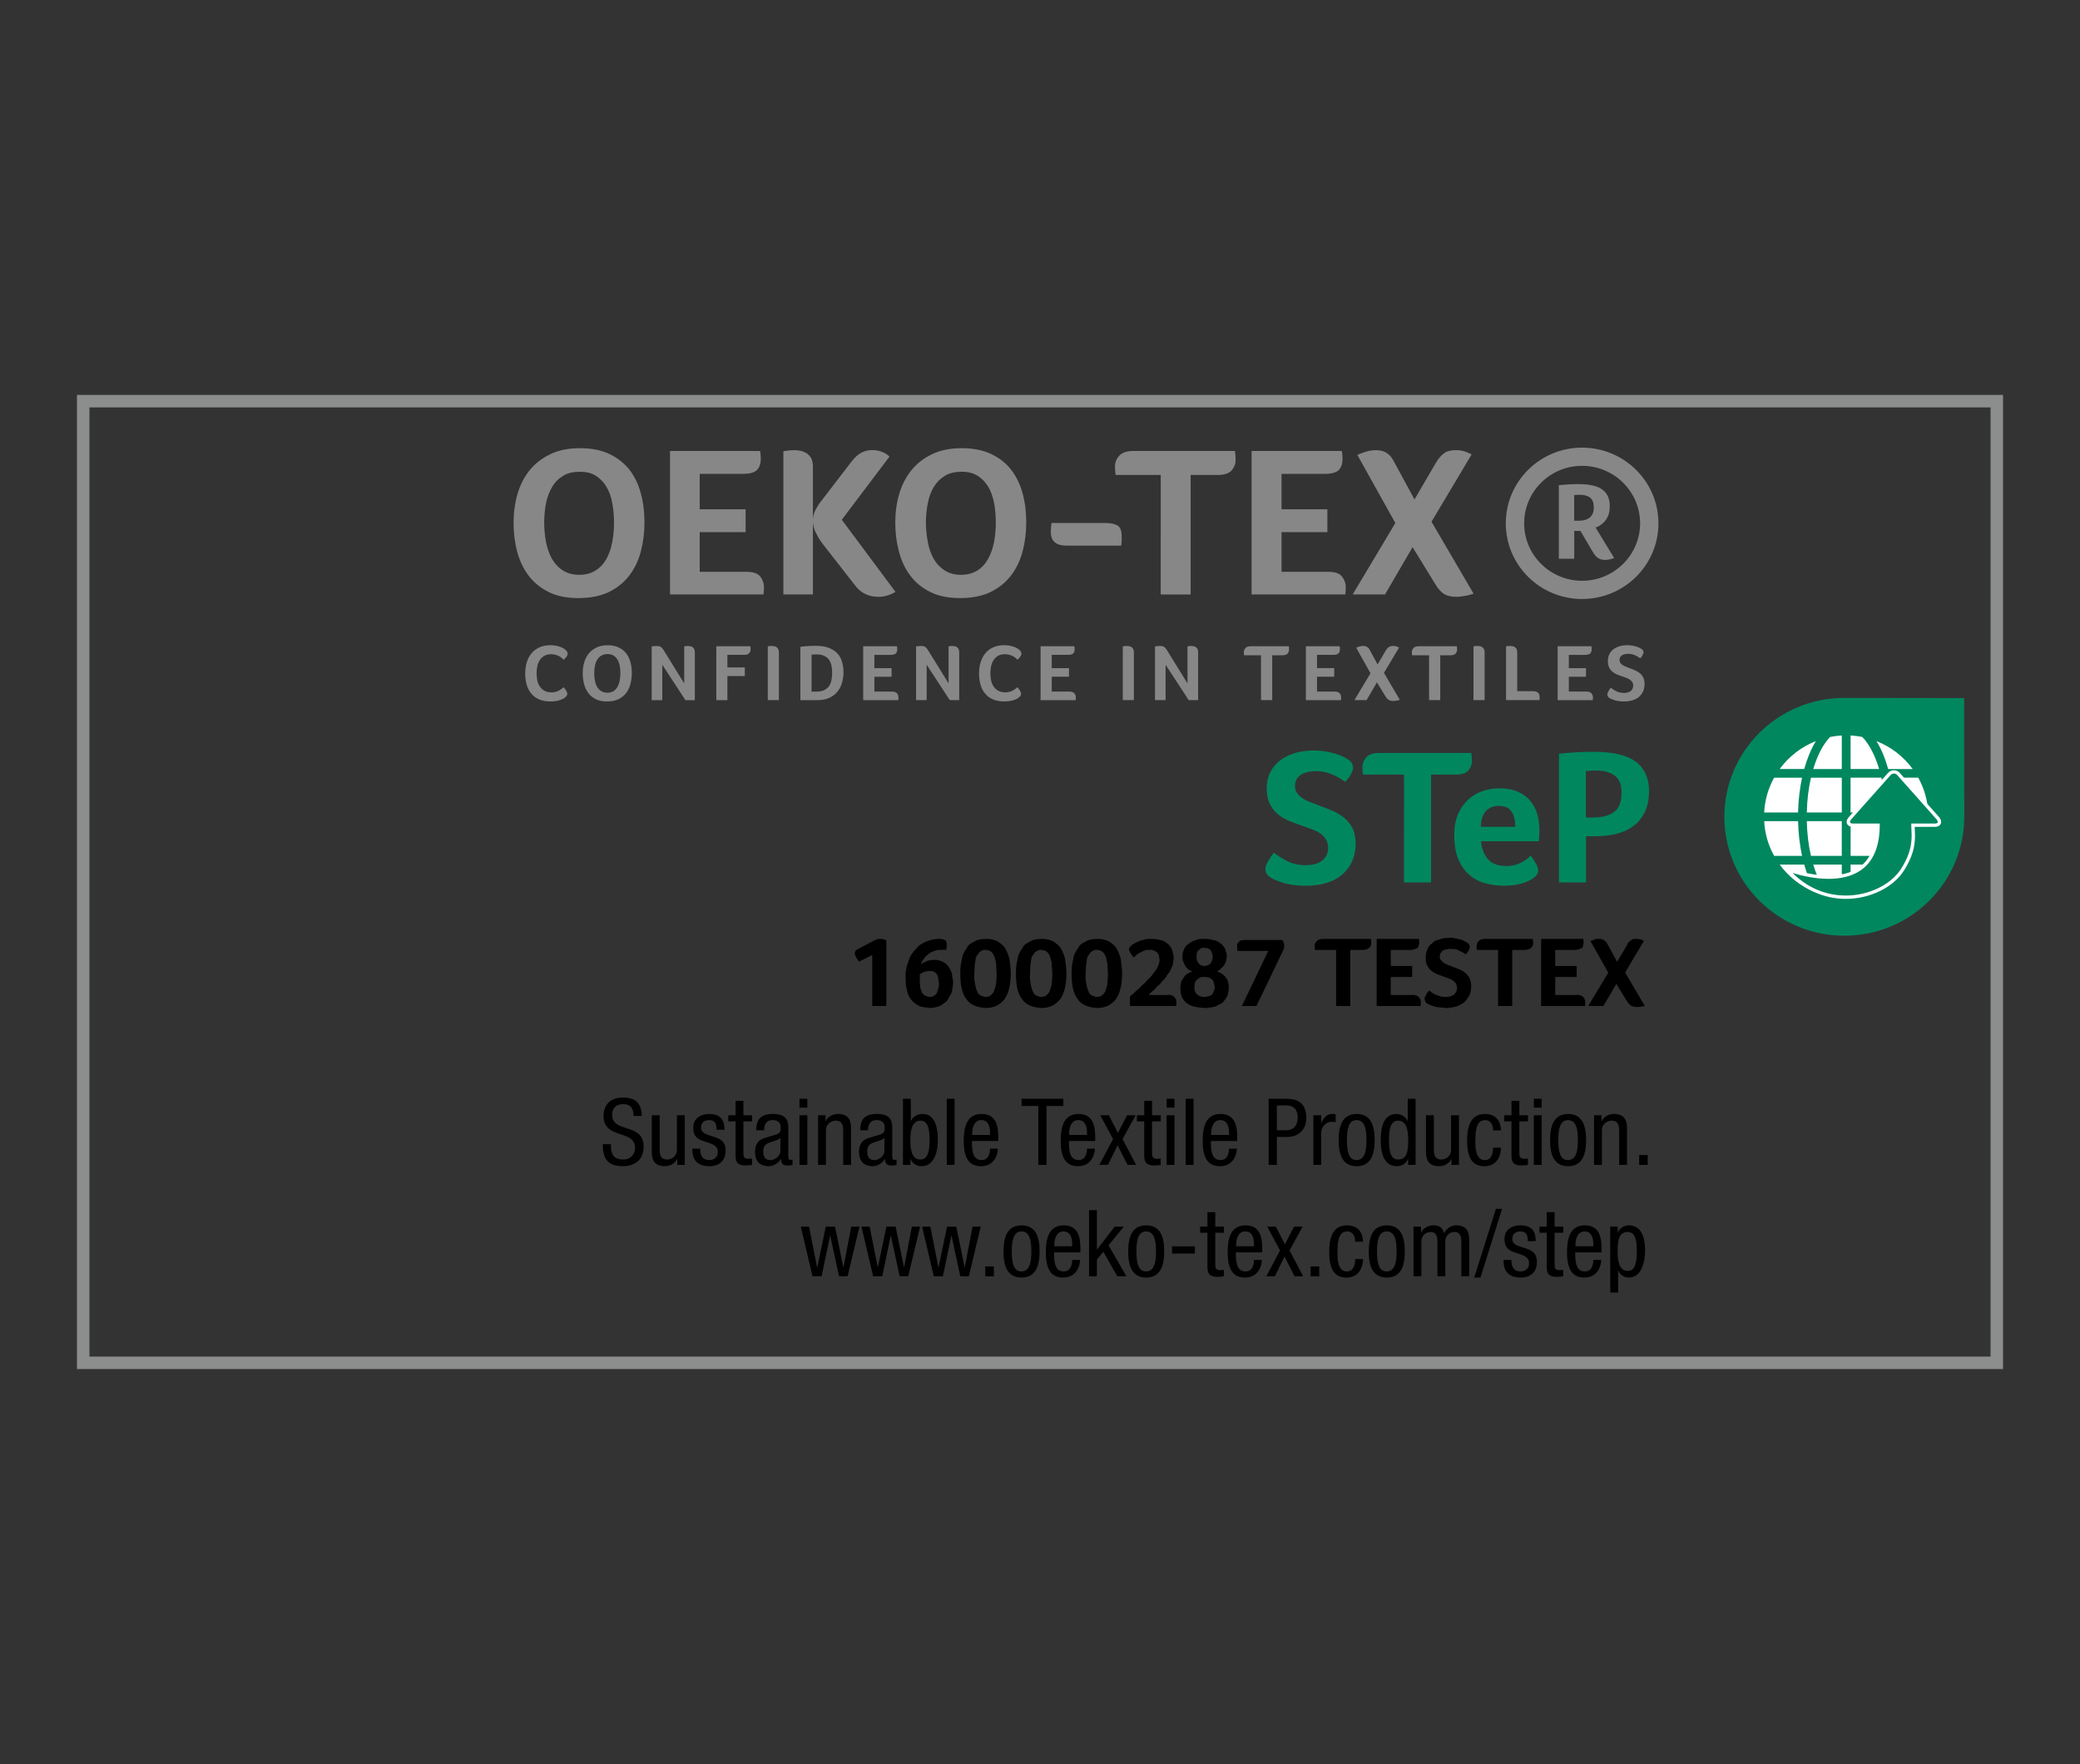 <svg xmlns="http://www.w3.org/2000/svg" width="250" height="212" viewBox="25.5 263.5 250 212" enable-background="new 25.5 263.5 250 212"><rect x="25.5" y="263.5" width="250" height="212" fill="#333333" stroke="none"/><path d="M101.649 397.61c0-.834-.304-1.414-1.245-1.414-.833 0-1.328.445-1.328 1.292 0 2.237 3.783.901 3.783 3.807 0 1.837-1.357 2.358-2.488 2.358-1.879 0-2.429-.955-2.429-2.646h.987c0 .891.06 1.844 1.503 1.844.79 0 1.396-.554 1.396-1.403 0-2.249-3.788-.942-3.788-3.856 0-.734.32-2.191 2.352-2.191 1.527 0 2.222.75 2.247 2.213m5.162 5.884h-.897v-.7h-.025c-.244.545-.875.857-1.458.857-1.583 0-1.583-1.19-1.583-1.891v-4.229h.947v4.116c0 .455.03 1.201.886 1.201.504 0 1.187-.336 1.187-1.201v-4.116h.945m3.825 1.746c0-.757-.204-1.167-.888-1.167-.304 0-.975.078-.975.91 0 .697.739.836 1.481 1.078.732.246 1.469.502 1.469 1.684 0 1.258-.819 1.869-1.938 1.869-2.05 0-2.067-1.506-2.067-2.112h.939c0 .718.206 1.376 1.129 1.376.299 0 .996-.146.996-.986 0-.805-.742-.969-1.47-1.215-.729-.244-1.483-.455-1.483-1.693 0-1.111.879-1.646 1.92-1.646 1.756 0 1.823 1.205 1.832 1.904m1.332-3.486h.945v1.733h1.044v.738h-1.044v3.828c0 .475.122.668.617.668.203 0 .315-.022.419-.033v.769c-.128.021-.377.065-.769.065-.977 0-1.21-.401-1.21-1.181v-4.116h-.877v-.738h.877m5.391 2.718c-.346.368-1.178.446-1.603.701-.304.188-.458.424-.458.944 0 .604.213 1.026.85 1.026.62 0 1.21-.521 1.21-1.133v-1.538zm-2.905-.911c0-1.357.585-1.962 2.021-1.962 1.831 0 1.831 1.091 1.831 1.719v3.327c0 .243 0 .479.289.479.126 0 .181-.024.222-.061v.67c-.062.012-.309.059-.547.059-.36 0-.811 0-.85-.771h-.025c-.299.531-.885.857-1.449.857-1.12 0-1.637-.669-1.637-1.735 0-.836.357-1.415 1.131-1.648l1.269-.377c.685-.211.685-.398.685-.899 0-.56-.339-.884-.965-.884-1.03 0-1.03.955-1.03 1.171v.056m4.251 4.16h.944v-5.966h-.944v5.966zm0-6.881h.944v-1.067h-.944v1.067zm2.238.915h.897v.699h.022c.248-.541.879-.856 1.46-.856 1.584 0 1.584 1.194 1.584 1.894v4.228h-.945v-4.117c0-.452-.031-1.196-.881-1.196-.509 0-1.192.33-1.192 1.196v4.116h-.944m7.969-3.248c-.347.368-1.179.446-1.603.701-.306.188-.462.424-.462.944 0 .604.213 1.026.854 1.026.618 0 1.212-.521 1.212-1.133l-.001-1.538zm-2.905-.911c0-1.357.584-1.962 2.015-1.962 1.834 0 1.834 1.091 1.834 1.719v3.327c0 .243 0 .479.289.479.123 0 .18-.024.225-.061v.67c-.067.012-.314.059-.549.059-.357 0-.809 0-.848-.771h-.028c-.298.531-.886.857-1.448.857-1.118 0-1.637-.669-1.637-1.735 0-.836.359-1.415 1.133-1.648l1.268-.377c.685-.211.685-.398.685-.899 0-.56-.335-.884-.963-.884-1.034 0-1.034.955-1.034 1.171v.056m6.292 3.515c.877 0 1.101-.978 1.101-2.334 0-1.428-.225-2.338-1.101-2.338-1.007 0-1.21 1.18-1.21 2.338.001 1.223.204 2.334 1.21 2.334m-2.096-7.301h.942v2.662h.021c.215-.515.789-.837 1.39-.837 1.633 0 1.835 1.894 1.835 3.142 0 1.681-.572 3.138-1.967 3.138-.651 0-1.18-.444-1.303-.89h-.021v.731h-.898m5.264-7.948h.942v7.948h-.942v-7.948zm5.199 4.344v-.321c0-.671-.212-1.462-1.043-1.462-.985 0-1.099 1.207-1.099 1.562v.224h2.142v-.003zm-2.174.734c0 .915 0 2.291 1.156 2.291.897 0 1.018-.934 1.018-1.376h.945c0 .632-.379 2.112-2.023 2.112-1.467 0-2.083-1.014-2.083-3.062 0-1.494.289-3.216 2.145-3.216 1.839 0 2.007 1.59 2.007 2.873v.378m5.798 2.87h-.986v-7.077h-2.012v-.869h5.02v.869h-2.021m4.864 3.473v-.321c0-.671-.213-1.462-1.041-1.462-.987 0-1.098 1.207-1.098 1.562v.224h2.139v-.003zm-2.173.734c0 .915 0 2.291 1.156 2.291.898 0 1.018-.934 1.018-1.376h.948c0 .632-.382 2.112-2.023 2.112-1.47 0-2.085-1.014-2.085-3.062 0-1.494.29-3.216 2.142-3.216 1.842 0 2.008 1.59 2.008 2.873v.378m.603-3.096h1.039l1.085 2.125 1.103-2.125h1.029l-1.575 2.861 1.631 3.102h-1.032l-1.197-2.355-1.156 2.355h-1.037l1.654-3.102m3.743-4.596h.941v1.733h1.049v.738h-1.049v3.828c0 .475.127.668.617.668.206 0 .314-.022.419-.033v.769c-.129.021-.375.065-.763.065-.977 0-1.215-.401-1.215-1.181v-4.116h-.877v-.738h.877m2.694 5.968h.938v-5.966h-.938v5.966zm0-6.881h.938v-1.067h-.938v1.067zm2.294-1.067h.94v7.948h-.94v-7.948zm5.203 4.344v-.321c0-.671-.215-1.462-1.051-1.462-.982 0-1.092 1.207-1.092 1.562v.224h2.143v-.003zm-2.182.734c0 .915 0 2.291 1.157 2.291.897 0 1.022-.934 1.022-1.376h.944c0 .632-.384 2.112-2.021 2.112-1.469 0-2.087-1.014-2.087-3.062 0-1.494.292-3.216 2.142-3.216 1.842 0 2.011 1.59 2.011 2.873v.378m4.766-1.293h1.176c.717 0 1.325-.488 1.325-1.548 0-.866-.419-1.437-1.394-1.437h-1.109v2.984h.002zm-.99-3.783h2.047c.693 0 2.479 0 2.479 2.279 0 1.482-.955 2.307-2.316 2.307h-1.219v3.36h-.99m5.378-5.966h.942v.895h.021c.271-.572.627-1.052 1.303-1.052.191 0 .328.024.412.072v.907c-.084-.008-.203-.039-.504-.039-.473 0-1.232.416-1.232 1.41v3.77h-.942m6.382-2.978c0-1.293-.191-2.404-1.204-2.404-.95 0-1.151 1.111-1.151 2.404 0 1.291.188 2.402 1.151 2.402 1.004 0 1.204-1.111 1.204-2.402m-1.178-3.14c1.741 0 2.162 1.457 2.162 3.14 0 1.685-.436 3.138-2.162 3.138-1.74 0-2.168-1.453-2.168-3.138.001-1.683.438-3.14 2.168-3.14m4.982 5.476c1.046 0 1.212-.978 1.212-2.334 0-1.158-.204-2.338-1.212-2.338-.875 0-1.099.91-1.099 2.338 0 1.423.224 2.334 1.099 2.334m2.098.647h-.896v-.733h-.021c-.129.444-.651.89-1.307.89-1.423 0-1.964-1.259-1.964-3.138 0-1.248.204-3.142 1.9-3.142.535 0 1.108.322 1.321.837h.021v-2.662h.944m5.211 7.946h-.897v-.7h-.021c-.25.545-.879.857-1.462.857-1.581 0-1.581-1.19-1.581-1.891v-4.229h.945v4.116c0 .455.033 1.201.884 1.201.506 0 1.187-.336 1.187-1.201v-4.116h.946m4.103 1.814c0-.578-.235-1.233-.95-1.233-.586 0-1.182.289-1.182 2.467 0 .778.012 2.34 1.149 2.34.805 0 .984-.851.984-1.491h.945c0 .942-.474 2.227-1.976 2.227-1.471 0-2.089-1.014-2.089-3.062 0-1.494.293-3.216 2.143-3.216 1.639 0 1.921 1.281 1.921 1.972m1.269-3.556h.942v1.733h1.045v.738h-1.045v3.828c0 .475.121.668.615.668.203 0 .316-.022.418-.033v.769c-.125.021-.375.065-.764.065-.978 0-1.212-.401-1.212-1.181v-4.116h-.876v-.738h.876m2.686 5.968h.944v-5.966h-.944v5.966zm0-6.881h.944v-1.067h-.944v1.067zm5.296 3.9c0-1.293-.191-2.404-1.203-2.404-.954 0-1.154 1.111-1.154 2.404 0 1.291.188 2.402 1.154 2.402 1.002 0 1.203-1.111 1.203-2.402m-1.176-3.14c1.737 0 2.163 1.457 2.163 3.14 0 1.685-.436 3.138-2.163 3.138-1.741 0-2.169-1.453-2.169-3.138 0-1.683.439-3.14 2.169-3.14m3.116.155h.896v.699h.029c.241-.541.873-.856 1.453-.856 1.584 0 1.584 1.194 1.584 1.894v4.228h-.944v-4.117c0-.452-.032-1.196-.886-1.196-.504 0-1.189.33-1.189 1.196v4.116h-.945m5.428-1.183h1.028v1.185h-1.028v-1.185zm-100.766 8.603h.987l.967 4.874h.026l1.019-4.874h1.109l1 4.874h.021l.931-4.874h.985l-1.422 5.963h-1.032l-1.056-4.874h-.021l-1.014 4.874h-1.098m5.885-5.963h.986l.969 4.874h.021l1.021-4.874h1.112l.997 4.874h.023l.93-4.874h.991l-1.429 5.963h-1.031l-1.055-4.874h-.021l-1.013 4.874h-1.099m5.889-5.963h.988l.967 4.874h.024l1.018-4.874h1.11l1 4.874h.022l.93-4.874h.985l-1.424 5.963h-1.03l-1.055-4.874h-.021l-1.016 4.874h-1.099m6.191-1.18h1.03v1.184h-1.03v-1.184zm5.54-1.802c0-1.293-.188-2.405-1.198-2.405-.954 0-1.155 1.112-1.155 2.405 0 1.291.187 2.403 1.155 2.403 1 .002 1.198-1.112 1.198-2.403m-1.178-3.136c1.745 0 2.167 1.454 2.167 3.137 0 1.688-.438 3.138-2.167 3.138-1.739 0-2.169-1.45-2.169-3.138 0-1.683.44-3.137 2.169-3.137m6.081 2.515v-.322c0-.669-.213-1.462-1.039-1.462-.99 0-1.101 1.205-1.101 1.562v.223h2.14v-.001zm-2.174.733c0 .912 0 2.293 1.157 2.293.896 0 1.018-.936 1.018-1.381h.947c0 .639-.381 2.117-2.025 2.117-1.469 0-2.084-1.012-2.084-3.062 0-1.494.289-3.215 2.145-3.215 1.84 0 2.008 1.59 2.008 2.872v.376m5.531 2.872h-1.099l-1.673-2.95-.778.939v2.011h-.942v-7.946h.942v4.73h.024l2.112-2.747h1.096l-1.829 2.247m5.704.732c0-1.293-.192-2.405-1.201-2.405-.957 0-1.154 1.112-1.154 2.405 0 1.291.186 2.403 1.154 2.403 1 .002 1.201-1.112 1.201-2.403m-1.177-3.136c1.741 0 2.164 1.454 2.164 3.137 0 1.688-.439 3.138-2.164 3.138-1.74 0-2.167-1.45-2.167-3.138 0-1.683.434-3.137 2.167-3.137m3.105 2.527h2.744v.866h-2.744v-.866zm4.254-4.109h.943v1.734h1.041v.736h-1.041v3.83c0 .479.121.668.615.668.201 0 .314-.024.414-.035v.769c-.123.021-.373.067-.764.067-.971 0-1.209-.4-1.209-1.18v-4.119h-.877v-.736h.877m5.595 2.363v-.322c0-.669-.207-1.462-1.045-1.462-.988 0-1.098 1.205-1.098 1.562v.223h2.143v-.001zm-2.176.733c0 .912 0 2.293 1.156 2.293.898 0 1.02-.936 1.02-1.381h.947c0 .639-.385 2.117-2.024 2.117-1.473 0-2.085-1.012-2.085-3.062 0-1.494.289-3.215 2.145-3.215 1.84 0 2.008 1.59 2.008 2.872v.376m.604-3.093h1.032l1.089 2.122 1.103-2.122h1.03l-1.573 2.86 1.631 3.103h-1.033l-1.204-2.358-1.155 2.358h-1.032l1.649-3.103m3.68 1.923h1.033v1.184h-1.033v-1.184zm5.35-2.968c0-.58-.232-1.234-.955-1.234-.588 0-1.178.29-1.178 2.467 0 .779.01 2.338 1.145 2.338.804 0 .988-.848.988-1.488h.943c0 .941-.471 2.226-1.98 2.226-1.463 0-2.08-1.013-2.08-3.062 0-1.494.285-3.215 2.14-3.215 1.642 0 1.921 1.28 1.921 1.971m4.038 1.163c0-1.293-.192-2.405-1.208-2.405-.95 0-1.149 1.112-1.149 2.405 0 1.291.188 2.403 1.149 2.403 1.005.002 1.208-1.112 1.208-2.403m-1.181-3.136c1.741 0 2.167 1.454 2.167 3.137 0 1.688-.433 3.138-2.167 3.138-1.74 0-2.166-1.45-2.166-3.138 0-1.683.437-3.137 2.166-3.137m3.21.155h.897v.699h.028c.239-.544.874-.857 1.454-.857.698 0 1.111.271 1.303.95.27-.527.811-.95 1.428-.95 1.584 0 1.584 1.193 1.584 1.892v4.229h-.944v-4.119c0-.448-.033-1.198-.81-1.198-.442 0-1.117.266-1.117 1.198v4.119h-.945v-4.119c0-.448-.037-1.198-.81-1.198-.44 0-1.122.266-1.122 1.198v4.119h-.945m9.906-8.103h.742l-2.6 8.26h-.748l2.606-8.26zm3.836 3.886c0-.755-.201-1.167-.886-1.167-.304 0-.976.078-.976.912 0 .699.737.834 1.48 1.08.728.242 1.471.5 1.471 1.682 0 1.256-.822 1.869-1.943 1.869-2.039 0-2.066-1.508-2.066-2.117h.945c0 .721.201 1.379 1.121 1.379.304 0 1.002-.144 1.002-.986 0-.799-.744-.969-1.477-1.213-.727-.244-1.477-.457-1.477-1.692 0-1.114.875-1.649 1.92-1.649 1.748 0 1.82 1.205 1.83 1.904m1.331-3.485h.943v1.734h1.047v.736h-1.047v3.83c0 .479.127.668.621.668.2 0 .314-.024.413-.035v.769c-.129.021-.375.067-.766.067-.974 0-1.212-.4-1.212-1.18v-4.119h-.877v-.736h.877m5.596 2.363v-.322c0-.669-.208-1.462-1.046-1.462-.982 0-1.096 1.205-1.096 1.562v.223h2.142v-.001zm-2.175.733c0 .912 0 2.293 1.158 2.293.9 0 1.018-.936 1.018-1.381h.945c0 .639-.379 2.117-2.023 2.117-1.467 0-2.083-1.012-2.083-3.062 0-1.494.289-3.215 2.145-3.215 1.841 0 2.007 1.59 2.007 2.872v.376m3.138 2.228c.877 0 1.1-.913 1.1-2.449 0-1.311-.223-2.227-1.1-2.227-1.039 0-1.211.976-1.211 2.338 0 1.155.205 2.338 1.211 2.338m-2.096-5.324h.897v.741h.021c.127-.449.652-.892 1.305-.892 1.428 0 1.966 1.258 1.966 3.024 0 1.356-.405 3.248-1.966 3.248-.539 0-1.045-.322-1.258-.836h-.021v2.641h-.943"/><path d="M130.338 384.401v-6.122l-1.594.792-.336-.489c-.113-.247-.16-.343-.16-.498-.053-.103.029-.194.088-.287-.022-.108.16-.181.301-.255l1.722-.9c.12-.104.331-.152.487-.211.148-.115.314-.088.487-.088.095-.027.306.021.426.064.106-.006.206.086.274.127v7.867h-1.695zm9.719-2.838c-.037.446-.074.947-.215 1.324-.211.283-.345.705-.598.969-.32.242-.546.457-.888.59-.416.115-.708.195-1.103.195-.504-.08-.923-.08-1.288-.244-.456-.266-.663-.403-.899-.707-.333-.373-.421-.68-.539-1.111-.134-.528-.176-.923-.176-1.458-.059-.834.115-1.533.354-2.133.158-.605.544-1.095.923-1.487.294-.41.804-.688 1.284-.878.479-.207.965-.283 1.447-.283.241-.024.553.05.713.142.146.018.234.289.234.594-.088.017-.002.186-.01.292-.093.042-.019.209-.035.297-.189-.062-.217 0-.299 0-.162-.062-.195 0-.332 0-.428-.062-.678.06-.958.176-.326.093-.513.263-.71.437-.217.107-.368.367-.504.574-.184.152-.227.402-.282.586.076-.177.345-.248.629-.377.218-.156.613-.194.983-.194.308-.062.74.075 1.025.225.261.106.523.341.703.591.127.213.32.532.406.861-.002.309.135.663.135 1.019m-1.699.159c-.075-.496-.079-.861-.245-1.131-.261-.304-.457-.402-.879-.402-.127 0-.238.015-.357.039-.215.017-.238.067-.346.115-.184-.011-.198.094-.279.143-.169.047-.15.093-.199.142v.694c-.019.145.018.449.043.684-.003.234.09.452.176.646 0 .179.215.354.373.481.147.046.375.185.641.185.297-.038.584-.133.776-.413.119-.28.296-.67.296-1.183m8.634-1.219c-.021 1.314-.248 2.342-.739 3.062-.562.694-1.252 1.076-2.286 1.076-1.055-.08-1.799-.35-2.299-1.041-.564-.727-.749-1.728-.749-3.099-.017-.64.067-1.212.192-1.724.043-.549.318-.952.576-1.313.188-.461.582-.644.967-.832.295-.218.844-.294 1.359-.294.494-.025.992.098 1.369.287.284.172.682.464.92.812.146.265.412.795.525 1.31.048.496.165 1.106.165 1.756m-1.7 0c-.06-.533-.03-.971-.09-1.337-.09-.429-.146-.657-.265-.875-.15-.292-.247-.378-.411-.476-.172-.113-.351-.152-.56-.152-.231-.061-.4.053-.569.152-.2.084-.308.258-.428.476-.211.147-.204.513-.265.875-.066.304-.088.812-.088 1.337-.078.512.028.962.088 1.318.054.316.15.646.265.863.026.189.261.383.428.481.132.013.358.155.569.155.187-.045.397-.051.56-.145.159-.191.3-.255.411-.478.074-.255.203-.511.265-.861.03-.411.09-.807.09-1.333m8.39 0c-.02 1.314-.248 2.342-.743 3.062-.562.694-1.251 1.076-2.284 1.076-1.053-.08-1.799-.35-2.3-1.041-.562-.727-.747-1.728-.747-3.099-.017-.64.065-1.212.192-1.724.044-.549.317-.952.577-1.313.184-.461.582-.644.965-.832.297-.218.844-.294 1.36-.294.495-.025.989.098 1.366.287.289.172.686.464.924.812.146.265.411.795.522 1.31.049.496.168 1.106.168 1.756m-1.701 0l-.09-1.337c-.09-.429-.147-.657-.264-.875-.152-.292-.25-.378-.412-.476-.173-.113-.349-.152-.56-.152-.231-.061-.398.053-.568.152-.201.084-.308.258-.428.476-.212.147-.206.513-.264.875-.067.304-.088.812-.088 1.337-.082.512.027.962.088 1.318.051.316.15.646.264.863.025.189.259.383.428.481.131.013.357.155.568.155.188-.045.396-.051.56-.145.16-.191.3-.255.412-.478.071-.255.2-.511.264-.861.028-.411.09-.807.09-1.333m8.389 0c-.019 1.314-.245 2.342-.74 3.062-.563.694-1.253 1.076-2.284 1.076-1.055-.08-1.8-.35-2.3-1.041-.565-.727-.749-1.728-.749-3.099-.017-.64.064-1.212.191-1.724.046-.549.316-.952.576-1.313.188-.461.582-.644.967-.832.297-.218.842-.294 1.359-.294.494-.025.99.098 1.367.287.289.172.685.464.922.812.146.265.412.795.523 1.31.048.496.168 1.106.168 1.756m-1.702 0c-.06-.533-.029-.971-.09-1.337-.088-.429-.146-.657-.261-.875-.153-.292-.25-.378-.412-.476-.173-.113-.352-.152-.56-.152-.234-.061-.398.053-.568.152-.201.084-.309.258-.426.476-.213.147-.205.513-.266.875-.066.304-.09.812-.09 1.337-.079.512.029.962.09 1.318.053.316.152.646.266.863.023.189.258.383.426.481.131.013.357.155.568.155.186-.045.396-.051.56-.145.159-.191.298-.255.412-.478.071-.255.206-.511.261-.861.03-.411.09-.807.09-1.333m2.648 3.898v-1.158c.125-.139.328-.271.532-.446.199-.248.412-.373.636-.577.206-.287.446-.431.678-.66.194-.285.453-.463.666-.696.258-.368.564-.69.754-1.033.191-.422.292-.69.292-1.047-.101-.251-.035-.396-.103-.54-.139-.199-.164-.26-.274-.346-.183-.125-.231-.142-.368-.176-.191-.121-.279-.059-.425-.059-.419-.062-.766.093-1.083.279-.369.125-.594.39-.846.621-.24-.244-.299-.358-.406-.527-.153-.258-.16-.309-.16-.42-.096-.141.027-.178.083-.26.034-.142.124-.15.204-.211-.008-.157.193-.14.334-.231.045-.11.312-.183.51-.267.133-.113.429-.162.694-.217.167-.117.548-.089.867-.089.282-.028.708.041 1.034.127.312.02.614.224.855.408.24.179.432.421.57.724.051.256.209.654.209 1.069-.056.196-.049.586-.146.873-.107.194-.229.562-.389.834-.244.204-.35.53-.557.772-.306.229-.42.482-.644.709-.315.175-.448.453-.669.664-.285.134-.419.396-.604.556h2.338c.162-.062.361.024.488.083.033-.039.234.121.307.211l.165.279.054.31c-.071.037-.006.164-.012.233-.068.033-.009.133-.016.207h-5.568v.001zm11.879-2.255c-.035.392-.074.821-.223 1.138-.213.289-.354.575-.614.78-.321.115-.567.346-.925.438-.419.062-.742.139-1.152.139-.998-.076-1.635-.189-2.143-.578-.583-.479-.766-1.002-.766-1.826-.021-.586.139-.93.412-1.271.215-.402.617-.581 1.025-.716-.485-.179-.688-.396-.887-.726-.205-.409-.307-.672-.307-1.03 0-.39.071-.658.213-.927.069-.299.338-.493.58-.674.188-.192.532-.322.855-.416.28-.16.66-.139 1.02-.139.289-.021.716.046 1.037.132.305.015.604.206.844.382.141.072.433.391.575.651.056.261.216.581.216.942-.059.351-.103.721-.304 1.043-.258.257-.495.578-.879.76.397.116.821.38 1.06.716.227.278.363.732.363 1.182m-1.695-.033c-.082-.417-.103-.675-.307-.886-.281-.258-.504-.314-.91-.314-.471-.042-.691.105-.898.318-.293.168-.314.509-.314.882-.079.368.109.709.322.907.133.157.514.297.893.297.291-.039.666-.096.888-.297.146-.238.326-.501.326-.907m-.24-3.673c-.1-.356-.092-.588-.28-.758-.192-.242-.419-.26-.698-.26-.36-.083-.512.09-.696.268-.229.108-.269.436-.269.763-.062.312.088.618.264.823.132.209.412.312.701.312.209-.002.521-.1.701-.304.177-.206.277-.484.277-.844m5.252 5.961h-1.749l3.169-6.62h-3.666c-.105-.062-.027-.121-.035-.188-.084-.103-.018-.123-.021-.189-.079-.148-.005-.133-.005-.192-.074-.241.074-.407.227-.544.109-.172.398-.206.745-.206h4.04c.221-.065.398.034.486.108.012.076.132.22.132.431v.478l-3.323 6.922zm9.58-6.738h-2.533v-.016c-.063-.149-.031-.168-.035-.232l-.008-.225c-.028-.222.078-.403.24-.582.15-.194.424-.27.798-.27h5.731c-.032.137.037.334.037.505-.069.011-.021.204-.053.304-.086.002-.088.187-.173.261-.171-.003-.179.137-.308.186l-.463.069h-1.531v6.741h-1.702v-6.741zm9.166 5.416c.099-.061.357.025.488.074.075-.035.232.117.307.203.023.029.132.179.166.285.025.059.052.215.052.321l-.011.234-.014.204h-5.283v-8.062h5.086c-.034.065.029.165.033.229-.059.062.006.141.006.23-.064.211-.073.508-.221.65-.244.052-.42.214-.817.214h-2.388v1.93h2.574v1.32h-2.574v2.166l2.596.002zm2.002-.542c.065.007.241.179.375.274l.456.254.542.183c.191.032.405.071.634.071l.495-.062.432-.181.309-.332c.064-.188.123-.301.123-.5-.059-.294-.047-.382-.129-.526-.109-.151-.207-.264-.354-.362-.239-.189-.31-.188-.497-.26l-.59-.214-.777-.289c-.348-.14-.498-.239-.702-.407-.267-.164-.384-.375-.519-.633-.213-.351-.193-.594-.193-.988-.02-.443.076-.725.225-1.021.053-.317.352-.538.614-.733.16-.273.56-.342.899-.44.254-.138.715-.153 1.104-.153.209-.085.511.023.742.065.233.032.44.088.622.146.181.008.337.121.46.185l.285.161c.181.076.342.326.342.56l-.129.397-.355.486c-.207-.209-.465-.312-.793-.461-.363-.238-.662-.214-1.016-.214-.153-.024-.297.015-.451.04-.211-.007-.295.078-.422.148-.141-.023-.223.153-.303.271-.104.04-.127.266-.127.447-.076.145.043.316.127.441.062.049.188.232.327.32l.476.245c.101.015.377.146.571.218.188.062.522.197.789.305.239.074.511.25.733.424.148.104.398.396.534.654.093.168.21.582.21.977-.02.404-.078.792-.229 1.113-.19.242-.356.604-.622.828-.302.162-.585.39-.962.498-.398.088-.791.172-1.238.172-.59-.084-1.041-.065-1.404-.188-.419-.137-.629-.228-.791-.331-.189-.07-.179-.139-.244-.23-.074-.123-.099-.197-.099-.315-.076-.166.058-.304.164-.495.073-.259.227-.377.356-.548m8.291-4.874h-2.533v-.016c-.064-.149-.029-.168-.033-.232l-.008-.225c-.031-.222.076-.403.237-.582.147-.194.423-.27.796-.27h5.734c-.035.137.037.334.037.505-.072.011-.02.204-.054.304-.088.002-.09.187-.171.261-.176-.003-.184.137-.311.186l-.464.069h-1.529v6.741h-1.702v-6.741h.001zm9.468 5.416c.103-.061.358.025.489.074.074-.035.231.117.309.203.021.029.127.179.164.285.025.059.051.215.051.321l-.009.234-.017.204h-5.28v-8.062h5.086c-.037.065.026.165.03.229-.059.062.006.141.006.23-.063.211-.073.508-.219.65-.246.052-.42.214-.816.214h-2.388v1.93h2.575v1.32h-2.575v2.166l2.594.002zm4.749-1.327l-1.559 2.649-1.816-.008 2.406-3.996-2.14-3.799c.127-.078.329-.127.509-.179.077-.104.361-.081.548-.081.356-.023.758.197.971.586l1.176 2.162 1.205-2.033c.062-.312.3-.435.462-.543.136-.195.393-.172.666-.172.115-.023.318.021.451.062.135-.008.279.098.435.179l-2.258 3.792 2.368 4.029-.492.09-.467.031c-.391-.041-.576-.063-.747-.191-.19-.203-.329-.309-.467-.539l-1.251-2.039z"/><path fill="#00875E" d="M261.574 347.396s-14.139-.021-14.405-.021c-7.964 0-14.412 6.396-14.412 14.287 0 7.896 6.448 14.293 14.412 14.293s14.418-6.397 14.418-14.293l-.013-14.266"/><path fill="#fff" d="M257.257 361.146c-.079-1.512-.506-2.93-1.196-4.183h-3.357c.285 1.315.446 2.729.481 4.183m2.208-5.222c-1.09-1.489-2.598-2.669-4.354-3.354.576.928 1.049 2.072 1.406 3.354m-8.691-3.359c-1.752.688-3.261 1.865-4.346 3.354h2.945c.358-1.281.832-2.421 1.401-3.354m-4.349 14.84c1.085 1.494 2.594 2.668 4.349 3.354-.57-.93-1.045-2.07-1.4-3.354m-4.81-5.218c.071 1.511.504 2.928 1.196 4.174h3.355c-.287-1.31-.443-2.729-.48-4.174m-2.88-5.223c-.691 1.253-1.114 2.669-1.196 4.182h4.074c.035-1.457.201-2.867.481-4.182m7.234-4.899c-.455-.086-.93-.149-1.401-.176v4.03h3.433c-.51-1.695-1.227-3.025-2.032-3.854m2.802 9.081c-.028-1.529-.211-2.934-.495-4.183h-3.71v4.183m3.707 5.214c.289-1.242.467-2.648.498-4.174h-4.2v4.174m0 5.075c.469-.025.943-.08 1.402-.175.805-.827 1.521-2.151 2.027-3.854h-3.429m-4.492-.001c.514 1.699 1.229 3.027 2.031 3.854.455.098.922.15 1.401.172v-4.025m-4.206-5.219c.033 1.528.214 2.933.5 4.174h3.703v-4.174m-3.701-5.223c-.288 1.251-.469 2.654-.498 4.182h4.202v-4.182m0-5.072c-.479.024-.944.086-1.401.178-.805.824-1.518 2.154-2.029 3.854h3.431"/><path fill="#00875E" d="M258.445 361.868l-4.697-5.277c-.338-.441-.887-.441-1.227 0l-4.695 5.277c-.336.441-.154.809.405.809h2.993c0 9.562-10.957 5.293-10.957 5.293 4.652 5.34 11.721 3.514 13.914.033 1.664-2.63 1.231-4.242 1.248-5.326h2.607c.565 0 .745-.365.409-.809"/><path fill="#fff" d="M247.357 371.53c-2.745 0-5.321-1.221-7.244-3.432l-.537-.61.762.297c.026.009 2.436.934 4.939.934h.005c3.744 0 5.678-1.967 5.737-5.848h-2.793c-.472 0-.652-.213-.715-.343-.068-.133-.134-.403.157-.778l4.702-5.294c.381-.507 1.129-.52 1.531.007l4.693 5.272c.293.39.227.658.162.791-.065.132-.243.345-.717.345h-2.408l.014.356c.052 1.104.133 2.617-1.294 4.881-1.288 2.049-4.1 3.422-6.994 3.422m-6.402-3.113c2.234 2.225 4.686 2.711 6.402 2.711 2.758 0 5.432-1.3 6.652-3.229 1.359-2.157 1.285-3.599 1.232-4.647l-.02-.581v-.195h2.818c.185 0 .316-.045.352-.127.048-.078 0-.211-.111-.355l-4.683-5.271c-.271-.348-.664-.334-.914-.012l-4.707 5.291c-.1.137-.147.27-.103.348.041.082.175.127.353.127h3.202v.197c0 5.331-3.343 6.449-6.146 6.449h-.005c-1.736-.002-3.389-.423-4.322-.706"/><path fill="#00875E" d="M178.6 365.976c.442.342.979.682 1.615 1.014.638.328 1.395.494 2.273.494.333 0 .654-.039.971-.112.312-.079.592-.197.836-.358.245-.168.445-.378.6-.641.156-.264.24-.586.24-.975 0-.398-.09-.746-.264-1.024-.174-.282-.4-.515-.686-.711-.279-.192-.608-.361-.989-.496-.375-.142-.758-.28-1.151-.419-.504-.172-1.01-.355-1.518-.557-.514-.201-.977-.469-1.381-.795-.409-.321-.747-.735-1.002-1.238-.262-.506-.393-1.143-.393-1.914 0-.743.149-1.406.45-1.98.298-.568.708-1.041 1.221-1.425.522-.38 1.122-.665 1.795-.856.676-.196 1.39-.289 2.143-.289.52 0 1.005.039 1.452.113.448.075.848.172 1.2.279.358.105.651.219.897.334.241.115.434.223.557.319.44.243.662.593.662 1.04 0 .188-.088.438-.254.753-.16.317-.393.633-.697.944-.387-.312-.893-.604-1.516-.883-.619-.279-1.283-.419-1.989-.419-.286 0-.577.027-.872.081-.305.055-.57.15-.815.275-.243.132-.444.316-.597.55-.16.231-.24.519-.24.858 0 .319.081.606.24.849.152.235.365.446.634.625.269.185.573.341.928.479l1.096.414c.506.19 1.019.385 1.534.604.521.218.991.489 1.416.827.422.334.771.748 1.037 1.251.264.505.402 1.135.402 1.896 0 .819-.15 1.542-.442 2.168-.287.629-.696 1.16-1.21 1.596-.52.43-1.145.759-1.873.975-.733.215-1.531.326-2.392.326-1.132 0-2.052-.113-2.747-.338-.703-.226-1.209-.43-1.516-.616-.197-.125-.354-.272-.479-.442-.125-.167-.188-.363-.188-.578 0-.266.105-.58.314-.951.219-.376.448-.721.698-1.047m15.654-9.385h-4.924v-.021c-.035-.186-.053-.34-.061-.465l-.014-.442c0-.417.155-.804.465-1.151.305-.348.816-.521 1.542-.521h11.079c.049.325.069.657.069 1.001 0 .402-.144.771-.421 1.101-.285.337-.789.5-1.516.5h-2.969v12.962h-3.252m12.311-1.977c.391 0 .735-.041 1.034-.129.299-.084.566-.187.799-.312.241-.123.444-.262.62-.404l.465-.408c.19.229.39.529.587.895.209.361.312.657.312.895 0 .339-.199.646-.59.925-.332.25-.799.468-1.404.642-.605.176-1.313.268-2.135.268-.735 0-1.467-.094-2.176-.278-.721-.183-1.359-.512-1.911-.973-.563-.464-1.009-1.091-1.357-1.872-.345-.783-.517-1.77-.517-2.963 0-.977.148-1.813.457-2.52.31-.705.719-1.287 1.225-1.756.512-.463 1.092-.809 1.735-1.02.645-.219 1.304-.328 1.981-.328.879 0 1.629.139 2.236.406.613.275 1.113.633 1.494 1.09.386.466.666.981.84 1.572.171.586.264 1.207.264 1.86v.326l-.018.39-.021.407-.037.312h-6.935c.065.855.332 1.561.807 2.131.475.557 1.221.844 2.245.844m1.062-4.714c0-.746-.146-1.352-.439-1.813s-.812-.698-1.571-.698c-.653 0-1.18.227-1.552.666-.379.439-.566 1.057-.566 1.847m20.204-4.303c0 1.011-.172 1.858-.519 2.559-.351.695-.812 1.258-1.405 1.68-.586.432-1.27.736-2.052.922-.774.184-1.596.275-2.46.275h-1.135v5.555h-3.252v-15.47c.71-.078 1.43-.137 2.168-.178.737-.04 1.408-.054 2-.054 2.314 0 3.996.396 5.066 1.192 1.06.801 1.589 1.973 1.589 3.519m-3.302.166c0-.945-.28-1.621-.84-2.022-.556-.403-1.282-.603-2.18-.603-.505 0-.925.021-1.27.066v5.578h.778c1.147 0 2.021-.223 2.611-.663.603-.443.901-1.227.901-2.356"/><path fill="#878787" d="M93.48 347.274l-.191.145c-.089.061-.206.121-.356.172-.149.062-.33.113-.537.152-.212.045-.453.061-.729.061-.528 0-.98-.082-1.365-.244-.383-.172-.698-.401-.946-.705-.255-.297-.437-.65-.554-1.062-.114-.41-.175-.856-.175-1.351 0-.484.063-.937.192-1.352.126-.417.313-.771.568-1.078.252-.305.57-.544.948-.713.381-.167.826-.257 1.344-.257.25 0 .48.022.685.071.206.045.384.098.538.154.147.063.276.129.378.192l.228.174.151.185c.042.07.065.144.065.23 0 .133-.048.258-.145.387-.098.131-.206.25-.325.359l-.264-.238c-.093-.084-.206-.15-.327-.214-.119-.058-.252-.11-.407-.149-.152-.047-.325-.067-.511-.067-.332 0-.611.067-.833.194-.222.135-.401.309-.539.52-.139.215-.236.456-.295.731-.057.272-.082.547-.082.834 0 .299.025.589.082.87.059.279.159.521.304.732.145.209.327.383.559.512.231.131.518.192.864.192.18 0 .351-.021.501-.069.152-.043.29-.095.404-.162l.307-.2.22-.187.138.164.146.204.114.211.049.192c0 .086-.009.156-.049.215l-.155.195m7.959-2.889c0 .466-.058.908-.168 1.325-.107.412-.281.773-.524 1.089-.243.312-.549.556-.928.741-.376.174-.833.266-1.359.266-.531 0-.975-.092-1.346-.271-.375-.189-.673-.43-.904-.744-.237-.316-.407-.677-.512-1.089-.11-.41-.161-.849-.161-1.304 0-.447.056-.877.175-1.284.117-.407.299-.761.545-1.065.245-.308.559-.549.932-.729.382-.185.828-.273 1.346-.273.517 0 .954.09 1.319.264.371.172.671.408.907.709.231.299.405.653.512 1.062.108.399.166.835.166 1.303m-1.374.011c0-.309-.028-.601-.08-.875-.053-.275-.135-.521-.261-.729-.124-.211-.281-.378-.477-.496-.194-.125-.435-.19-.72-.19-.298 0-.552.065-.756.19-.206.118-.373.285-.496.496-.128.208-.222.454-.273.729-.057.274-.082.566-.082.875 0 .311.025.606.082.891.051.281.145.539.264.752.128.218.29.396.49.521.201.131.449.189.741.189s.538-.059.741-.189c.2-.125.362-.305.481-.521.119-.213.21-.471.264-.752.055-.284.082-.581.082-.891m8.945 3.248h-1.131l-2.777-4.25v4.25h-1.277v-6.451l.265-.039.327-.02c.21 0 .371.035.486.104.119.071.224.186.315.331l2.517 4.065v-4.454l.252-.033.185-.015.293.033c.101.015.187.051.266.106.08.053.147.132.201.229.051.098.078.223.078.384m3.915 1.829h2.095v1.033h-2.095v2.899h-1.333v-6.477h4.092l.025.184.007.179c0 .192-.058.35-.177.481-.112.125-.318.191-.618.191h-1.997m4.856-1.022l.268-.035.197-.014.296.028c.105.021.194.06.281.11.086.056.154.133.208.228.058.103.084.228.084.387v5.759h-1.335m9.1-3.34c0 .451-.061.887-.188 1.295-.123.405-.305.758-.566 1.057-.248.307-.574.543-.967.721-.392.18-.854.268-1.388.268h-2.072v-6.41c.413-.049.768-.084 1.062-.099.295-.016.551-.021.767-.021.65 0 1.188.084 1.619.257.428.172.771.401 1.026.69.257.289.44.625.544 1.015.108.383.163.791.163 1.227m-1.363.018c0-.304-.029-.587-.087-.851-.059-.263-.162-.496-.302-.692-.145-.192-.336-.351-.582-.462-.245-.113-.547-.168-.919-.168-.192 0-.386.007-.584.029v4.447h.538c.379 0 .696-.057.945-.167.252-.115.453-.269.598-.47.145-.206.248-.45.305-.734.059-.28.088-.596.088-.932m7.16 2.296c.312 0 .527.07.639.213.118.139.169.301.169.473l-.004.178-.012.166h-4.222v-6.479h4.062l.028.184.004.182c0 .222-.059.389-.178.505-.116.11-.334.166-.65.166h-1.922v1.594h2.068v1.033h-2.068v1.786m10.195 1.025h-1.134l-2.775-4.25v4.25h-1.274v-6.451l.264-.039.326-.02c.213 0 .373.035.485.104.12.071.222.186.315.331l2.516 4.065v-4.454l.252-.033.183-.015.296.033c.1.015.188.051.268.106.081.053.146.132.199.229.048.098.079.223.079.384m7.238 5.39l-.191.145c-.086.061-.207.121-.354.172-.149.062-.331.113-.538.152-.214.045-.459.061-.729.061-.524 0-.979-.082-1.364-.244-.383-.172-.699-.401-.948-.705-.25-.297-.435-.65-.553-1.062-.114-.41-.177-.856-.177-1.351 0-.484.064-.937.192-1.352.127-.417.317-.771.569-1.078.252-.305.568-.544.947-.713.383-.167.828-.257 1.344-.257.25 0 .482.022.686.071.209.045.383.098.537.154.154.063.276.129.379.192l.23.174.15.185c.039.07.062.144.062.23 0 .133-.05.258-.146.387-.099.131-.207.25-.322.359l-.262-.238c-.1-.084-.211-.15-.332-.214-.119-.058-.254-.11-.406-.149-.152-.047-.32-.067-.514-.067-.325 0-.607.067-.827.194-.226.135-.407.309-.541.52-.139.215-.237.456-.296.731-.061.272-.087.547-.087.834 0 .299.026.589.087.87.059.279.16.521.303.732.141.209.328.383.561.512.233.131.516.192.864.192.183 0 .347-.021.5-.069.149-.043.285-.095.405-.162l.305-.2.22-.187.138.164.146.204.12.211.044.192-.044.215-.158.195m5.975-.656c.312 0 .523.07.637.213.115.139.17.301.17.473l-.009.178-.009.166h-4.221v-6.479h4.061l.023.184.011.182c0 .222-.06.389-.178.505-.116.11-.333.166-.655.166h-1.92v1.594h2.069v1.033h-2.069v1.786m8.539-5.438l.266-.035.201-.014.298.028c.1.021.194.06.278.11.084.056.154.133.209.228.057.103.082.228.082.387v5.759h-1.336m9.054 0h-1.129l-2.779-4.25v4.25h-1.274v-6.451l.264-.039.331-.02c.206 0 .37.035.485.104.115.071.219.186.312.331l2.514 4.065v-4.454l.254-.033.184-.015.292.033c.103.015.19.051.267.106.086.053.147.132.205.229.049.098.076.223.076.384m7.557.372h-2.038v-.012l-.024-.188-.003-.189c0-.172.062-.331.193-.475.125-.146.34-.219.639-.219h4.58c.019.137.024.27.024.414 0 .167-.056.322-.173.462-.114.134-.324.206-.618.206h-1.232v5.389h-1.346m8.817-1.026c.316 0 .524.07.641.213.113.139.169.301.169.473l-.002.178-.019.166h-4.215v-6.479h4.06l.022.184.008.182c0 .222-.061.389-.179.505-.116.11-.331.166-.651.166h-1.922v1.594h2.067v1.033h-2.067v1.786m7.203-1.111l-1.243 2.134h-1.462l1.927-3.223-1.714-3.074.407-.152c.146-.034.288-.059.437-.059.361 0 .62.158.782.473l.943 1.748.967-1.644c.121-.204.252-.351.379-.44.132-.092.306-.137.524-.137.142 0 .26.02.367.045.104.032.221.086.346.15l-1.816 3.039 1.902 3.234c-.121.049-.252.086-.391.105-.142.025-.262.042-.375.042-.265 0-.461-.054-.604-.16-.139-.1-.261-.246-.373-.429m5.263-4.904h-2.039v-.012l-.021-.188-.007-.189c0-.172.062-.331.191-.475.12-.146.338-.219.639-.219h4.58c.019.137.028.27.028.414 0 .167-.059.322-.174.462-.115.134-.33.206-.625.206h-1.229v5.389h-1.342m5.339-6.463l.266-.035.201-.014.297.028c.104.021.192.06.283.11.082.056.15.133.205.228.057.103.083.228.083.387v5.759h-1.337m5.259-1.075h1.902c.156 0 .287.021.393.06.1.037.182.093.243.155.058.062.097.137.118.223l.037.248-.008.233-.012.153h-4.016v-6.461l.267-.035.199-.015.3.028c.098.021.191.061.277.109.094.06.162.133.217.229.057.101.082.226.082.39m8.287 4.732c.312 0 .525.07.637.213.115.139.173.301.173.473l-.004.178-.013.166h-4.225v-6.479h4.062l.027.184.002.182c0 .222-.054.389-.174.505-.119.11-.332.166-.652.166h-1.919v1.594h2.065v1.033h-2.065v1.786m5.038-.465c.185.144.403.284.669.422.268.139.576.208.94.208.138 0 .269-.02.397-.051.133-.032.246-.084.346-.146.1-.068.183-.158.248-.268.064-.108.1-.245.1-.409 0-.167-.035-.312-.104-.422-.074-.118-.164-.214-.282-.296-.12-.082-.259-.146-.412-.207l-.472-.176c-.219-.067-.426-.146-.631-.226-.221-.088-.404-.199-.574-.334-.164-.134-.305-.303-.414-.517-.108-.207-.156-.473-.156-.797 0-.307.06-.582.18-.822.125-.236.294-.436.507-.594.22-.16.465-.277.741-.355.273-.079.574-.121.889-.121.217 0 .412.02.599.049.183.032.351.072.493.116.154.046.273.093.375.14l.227.131c.186.104.273.246.273.437 0 .074-.035.185-.103.312-.069.129-.161.265-.286.39-.164-.125-.371-.246-.629-.364-.263-.118-.533-.169-.824-.169-.116 0-.236.005-.365.03-.117.021-.229.062-.331.113-.102.058-.188.129-.247.229-.07.098-.103.218-.103.355s.032.258.103.354c.06.101.152.187.264.258.108.078.237.146.384.199l.45.176c.209.074.422.155.637.252.213.091.408.204.584.341.174.141.317.312.426.521.111.208.162.473.162.785 0 .343-.058.64-.176.906-.117.254-.287.477-.504.66-.217.18-.469.316-.772.406-.301.088-.631.135-.985.135-.473 0-.852-.047-1.141-.144-.287-.093-.502-.179-.627-.253-.082-.053-.142-.113-.192-.186-.054-.069-.079-.15-.079-.244 0-.11.044-.239.13-.394.085-.147.18-.293.285-.43m-116.139-19.88c0 1.232-.146 2.404-.444 3.526-.281 1.089-.76 2.063-1.397 2.892-.642.832-1.472 1.492-2.457 1.972-1.012.479-2.222.718-3.65.718-1.397 0-2.582-.238-3.573-.73-.996-.494-1.786-1.154-2.417-1.981-.631-.831-1.08-1.8-1.37-2.896-.294-1.102-.425-2.248-.425-3.474 0-1.2.159-2.345.465-3.419.32-1.082.799-2.029 1.456-2.852.666-.816 1.489-1.461 2.5-1.939.996-.488 2.183-.723 3.581-.723 1.365 0 2.535.232 3.512.697.989.463 1.771 1.094 2.407 1.883.615.812 1.086 1.746 1.367 2.834.3 1.071.445 2.24.445 3.492m-3.662.027c0-.821-.068-1.604-.213-2.345-.124-.734-.364-1.383-.696-1.943-.32-.556-.758-.994-1.258-1.322-.533-.338-1.176-.49-1.933-.49-.802 0-1.473.152-2.015.49-.549.328-.991.768-1.309 1.322-.348.562-.589 1.209-.744 1.943-.142.738-.224 1.521-.224 2.345 0 .825.082 1.604.224 2.365.155.765.389 1.425.714 2.011.339.575.766 1.043 1.304 1.383.545.34 1.204.528 1.967.528.786 0 1.445-.188 1.975-.528.54-.34.978-.808 1.296-1.383.318-.586.561-1.246.694-2.011.15-.762.218-1.54.218-2.365m15.864 5.925c.826 0 1.399.174 1.706.556.299.378.452.804.452 1.261 0 .199 0 .355-.017.48l-.032.422h-11.238v-17.243h10.818c.036.184.063.344.063.487.014.117.025.272.025.463 0 .606-.168 1.059-.479 1.354-.295.302-.89.454-1.729.454h-5.134v4.253h5.52v2.748h-5.52v4.763m10.057-14.496l.714-.09.53-.035c.267 0 .522.019.799.078.269.047.512.157.748.291.215.149.407.354.561.605.126.255.199.602.199 1.043v6.213c.046-.4.159-.785.346-1.121.213-.385.451-.746.724-1.082l3.562-4.641c.404-.523.793-.881 1.197-1.077.402-.213.82-.312 1.259-.312.462 0 .87.065 1.239.219.351.144.642.328.877.559l-5.733 7.592 6.452 8.666c-.666.401-1.357.598-2.042.598-1.161 0-2.098-.441-2.786-1.338l-3.812-4.889c-.339-.419-.614-.851-.846-1.316-.267-.441-.391-.918-.437-1.412v8.669h-3.55m29.191-8.674c0 1.232-.146 2.404-.443 3.526-.294 1.089-.77 2.063-1.404 2.892-.649.832-1.467 1.492-2.465 1.972-.995.479-2.214.718-3.629.718-1.418 0-2.605-.238-3.59-.73-1.002-.494-1.801-1.154-2.416-1.981-.631-.831-1.068-1.8-1.359-2.896-.293-1.102-.436-2.248-.436-3.474 0-1.2.154-2.345.47-3.419.315-1.082.796-2.029 1.46-2.852.656-.816 1.484-1.461 2.493-1.939 1.006-.488 2.2-.723 3.577-.723 1.355 0 2.535.232 3.521.697.974.463 1.786 1.094 2.399 1.883.626.812 1.084 1.746 1.378 2.834.298 1.071.444 2.24.444 3.492m-3.66.027c0-.821-.067-1.604-.209-2.345-.139-.734-.369-1.383-.695-1.943-.338-.556-.752-.994-1.275-1.322-.529-.338-1.165-.49-1.928-.49-.777 0-1.48.152-2.015.49-.537.328-.983.768-1.323 1.322-.339.562-.584 1.209-.72 1.943-.151.738-.237 1.521-.237 2.345 0 .825.086 1.604.237 2.365.136.765.377 1.425.706 2.011.328.575.775 1.043 1.309 1.383.532.34 1.173.528 1.971.528.764 0 1.423-.188 1.978-.528.534-.34.96-.808 1.272-1.383.321-.586.569-1.246.715-2.011.146-.762.214-1.54.214-2.365m8.475 2.777c-1.228 0-1.859-.539-1.859-1.616 0-.378.021-.744.079-1.102h6.496c.571 0 1.048.089 1.396.277.36.192.545.627.545 1.336v.549c-.026.191-.043.365-.049.556m4.738-8.495h-5.428v-.021l-.046-.522-.023-.483c0-.459.16-.884.51-1.276.342-.382.906-.579 1.704-.579h12.208c.055.367.075.729.075 1.105 0 .455-.157.86-.467 1.226-.319.362-.874.553-1.659.553h-3.277v14.365h-3.596m20.076-2.725c.84 0 1.405.174 1.705.556.297.378.458.804.458 1.261l-.007.48-.044.422h-11.266v-17.243h10.835c.049.184.067.344.076.487l.02.463c0 .606-.169 1.059-.465 1.354-.314.302-.9.454-1.751.454h-5.114v4.253h5.508v2.748h-5.508v4.763m15.748-2.961l-3.311 5.685h-3.888l5.128-8.585-4.57-8.189c.355-.16.725-.285 1.092-.402.377-.108.777-.164 1.176-.164.951 0 1.642.416 2.074 1.26l2.531 4.658 2.555-4.375c.33-.558.678-.95 1.014-1.186.344-.252.818-.357 1.412-.357.359 0 .689.037.965.123.303.092.598.218.921.384l-4.823 8.095 5.057 8.641c-.326.116-.676.221-1.057.273-.354.066-.691.111-.982.111-.695 0-1.234-.14-1.603-.407-.375-.281-.71-.668-.985-1.161m17.665-14.177c3.847 0 6.976 3.097 6.976 6.905 0 3.808-3.129 6.908-6.976 6.908-3.843 0-6.96-3.101-6.96-6.908 0-3.808 3.119-6.905 6.96-6.905m0-2.186c-5.06 0-9.166 4.072-9.166 9.092 0 5.029 4.106 9.097 9.166 9.097 5.069 0 9.18-4.066 9.18-9.097-.001-5.02-4.111-9.092-9.18-9.092m3.33 7.008c0 .377-.037.696-.127.986-.081.278-.22.533-.384.746-.162.213-.35.387-.555.535-.196.143-.407.25-.639.322l2.23 3.664c-.18.069-.346.137-.537.172-.196.037-.375.061-.55.061-.324 0-.603-.07-.821-.216-.23-.142-.43-.366-.619-.687l-1.521-2.58h-.746v3.346h-1.854v-8.846c.411-.045.822-.073 1.237-.096.423-.025.792-.033 1.14-.033 1.298 0 2.25.215 2.848.654.6.432.898 1.089.898 1.972m-1.921.177c0-.565-.154-.95-.436-1.176-.303-.227-.703-.34-1.21-.34l-.411.01-.299.027v3.074h.631c.534 0 .957-.137 1.262-.391.308-.262.463-.667.463-1.204"/><path stroke="#8C8D8D" stroke-width="1.5" d="M35.5 311.713h230v115.574h-230z" fill="none"/></svg>